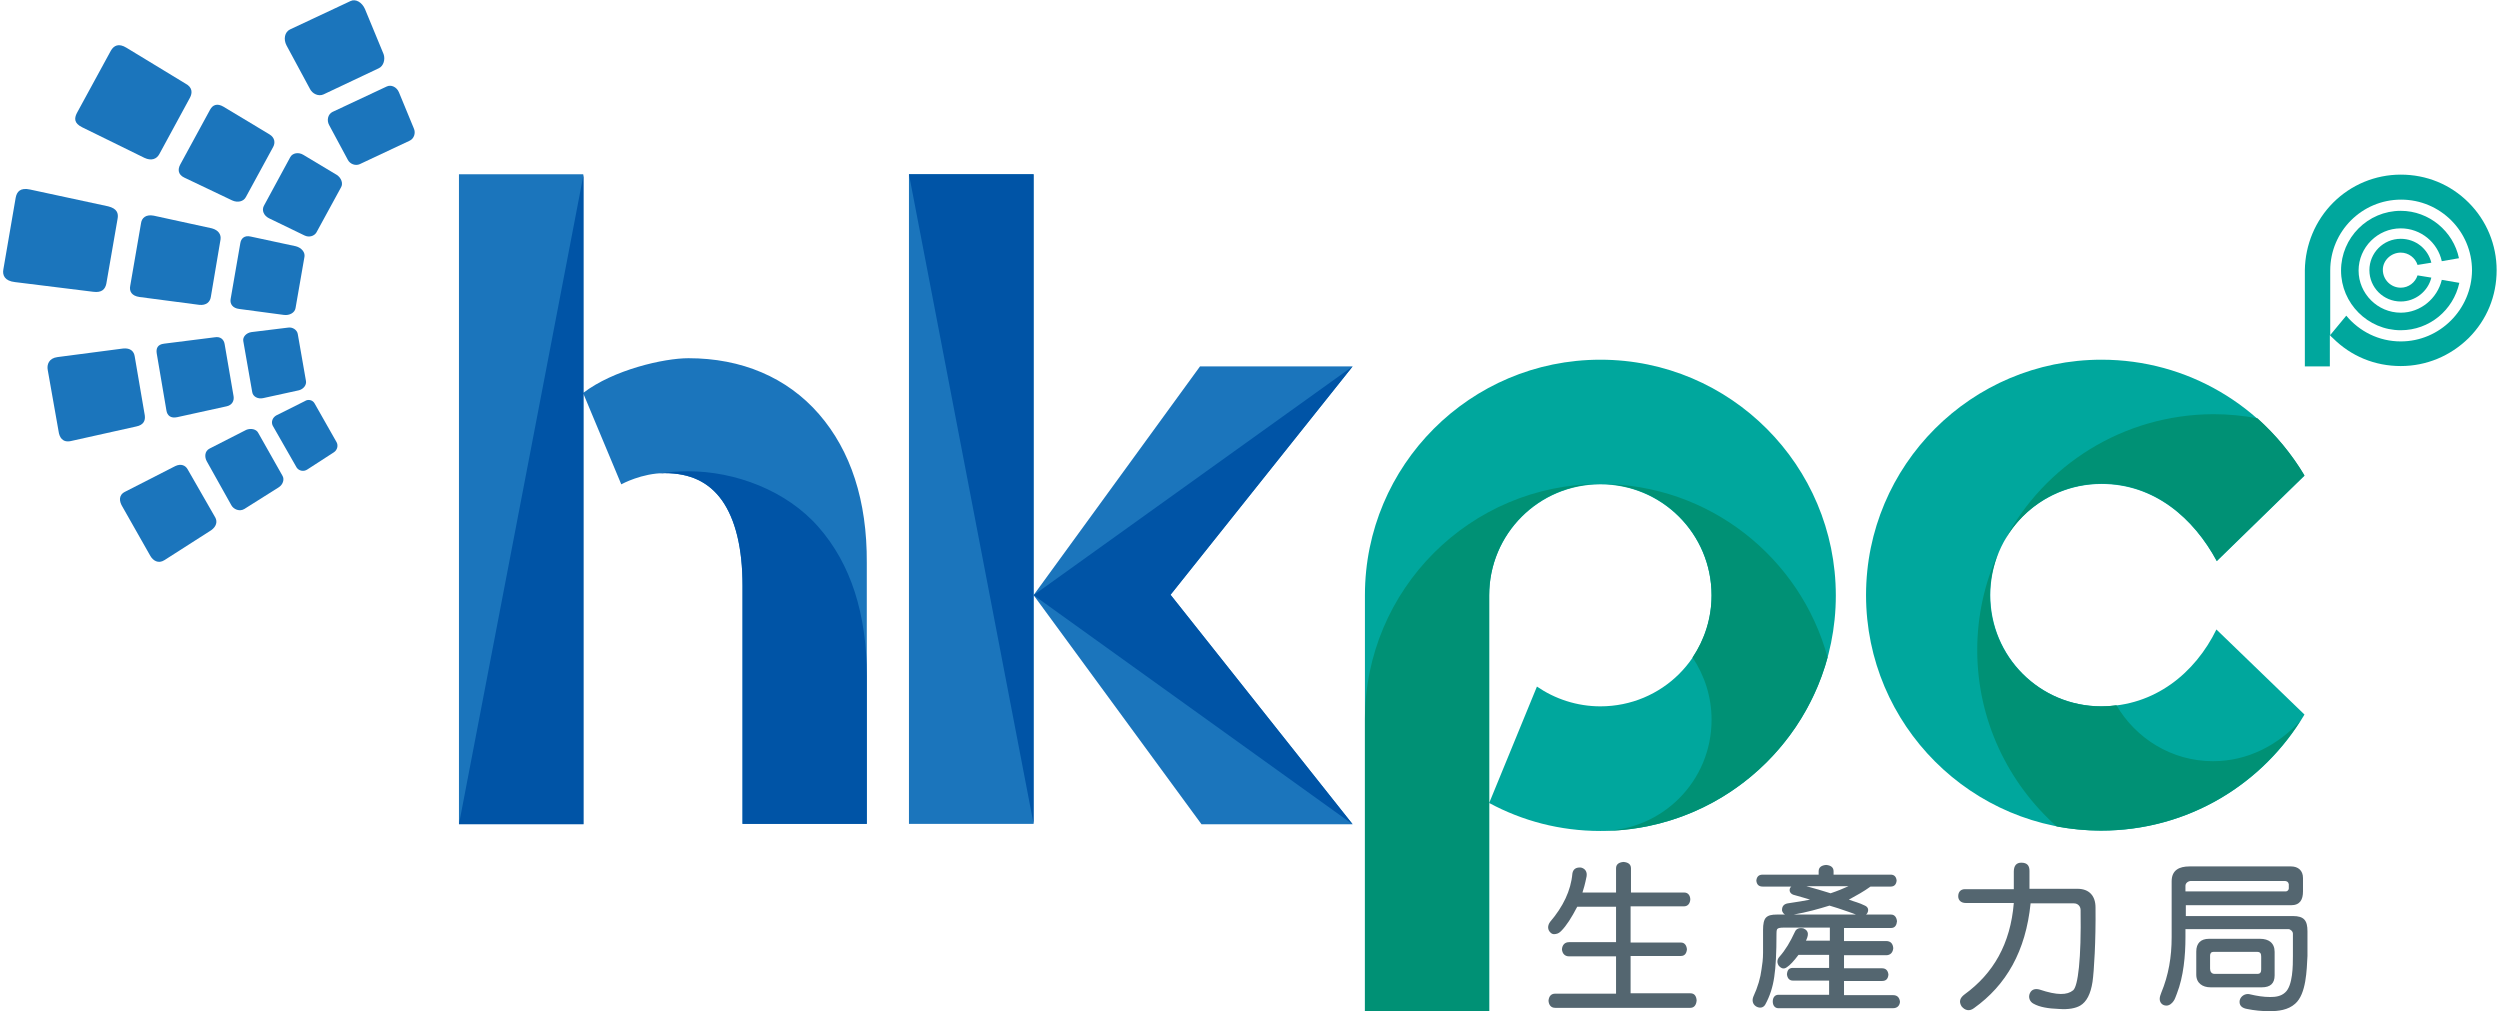 <?xml version="1.0" encoding="utf-8"?>
<!-- Generator: Adobe Illustrator 27.0.0, SVG Export Plug-In . SVG Version: 6.00 Build 0)  -->
<svg version="1.1" id="Layer_1" xmlns="http://www.w3.org/2000/svg" xmlns:xlink="http://www.w3.org/1999/xlink" x="0px" y="0px"
	 viewBox="0 0 670 271" style="enable-background:new 0 0 670 271;" xml:space="preserve">
<style type="text/css">
	.st0{fill:#00A79D;}
	.st1{fill:#1B75BC;}
	.st2{fill:#0054A6;}
	.st3{fill:#009175;}
	.st4{fill:#546670;}
</style>
<g>
	<g>
		<g>
			<path class="st0" d="M661.6,54.3c-4.9-4.9-11.3-7.5-18.2-7.5c-6.8,0-13.3,2.7-18.1,7.5c-4.8,4.8-7.5,11.3-7.6,18.1v25.8h6.7
				l0-8.4c0.3,0.3,0.5,0.6,0.8,0.8c4.9,4.9,11.3,7.5,18.2,7.5c6.9,0,13.3-2.7,18.2-7.5c4.9-4.9,7.5-11.3,7.5-18.2
				C669.1,65.6,666.4,59.1,661.6,54.3z M643.4,91.5c-5.9,0-11.1-2.7-14.6-6.9l0,0l-4.3,5.2l0-17.3c0-10.5,8.5-19,19-19
				c10.5,0,19,8.5,19,19C662.4,82.9,653.9,91.5,643.4,91.5z"/>
			<path class="st0" d="M643.4,67.7c2.1,0,3.9,1.4,4.5,3.3l3.7-0.6c-0.9-3.7-4.2-6.4-8.2-6.4c-4.7,0-8.4,3.8-8.4,8.4
				c0,4.7,3.8,8.4,8.4,8.4c3.9,0,7.3-2.7,8.2-6.4l-3.7-0.6c-0.6,1.9-2.4,3.3-4.5,3.3c-2.6,0-4.8-2.1-4.8-4.8
				C638.6,69.8,640.8,67.7,643.4,67.7z"/>
			<path class="st0" d="M654.4,75c-1.2,5-5.7,8.8-11,8.8c-6.2,0-11.3-5.1-11.3-11.3c0-6.2,5.1-11.3,11.3-11.3c5.4,0,9.9,3.8,11,8.8
				l4.6-0.8c-1.5-7.2-8-12.7-15.6-12.7c-8.8,0-16,7.2-16,16c0,8.8,7.2,16,16,16c7.7,0,14.1-5.4,15.7-12.7L654.4,75z"/>
		</g>
		<g>
			<g>
				<path class="st1" d="M81.6,68.8l-2.4,13.8c-0.2,1.2-1.6,2-3.1,1.8l-12-1.6c-1.7-0.2-2.5-1.3-2.3-2.6l2.6-15
					c0.2-1.3,1.1-2.2,2.8-1.8l12.1,2.6C80.8,66.4,81.8,67.6,81.6,68.8z"/>
				<path class="st1" d="M59.1,64.2l-2.6,15.4c-0.2,1.3-1.2,2.3-3.1,2.1l-16-2.1c-2.1-0.3-2.8-1.5-2.5-3l2.9-16.8
					c0.2-1.4,1.3-2.4,3.4-2l15.6,3.4C58.6,61.7,59.3,62.9,59.1,64.2z"/>
				<path class="st1" d="M31.5,58.7l-3,17.3c-0.3,1.5-1.2,2.5-3.5,2.2l-21-2.6c-2.7-0.3-3.4-1.8-3.1-3.4L4.2,53
					c0.3-1.6,1.2-2.8,3.9-2.2l20.9,4.5C31.4,55.9,31.8,57.2,31.5,58.7z"/>
			</g>
			<g>
				<path class="st1" d="M91.4,50.2l-6.6,12.1c-0.6,1-2,1.4-3.2,0.8l-9.5-4.6c-1.4-0.7-2-2.1-1.4-3.3l7.1-13.1
					c0.6-1.1,2.2-1.4,3.5-0.6l9,5.4C91.5,47.7,92,49.2,91.4,50.2z"/>
				<path class="st1" d="M73.2,39.4l-7.3,13.4c-0.6,1.2-2.2,1.6-3.7,0.9l-12.8-6.1c-1.7-0.8-1.8-2.2-1.1-3.5l8-14.7
					c0.7-1.3,1.9-1.8,3.6-0.8L72.2,36C73.7,36.9,73.8,38.3,73.2,39.4z"/>
				<path class="st1" d="M50.9,26.2l-8.2,15.1c-0.7,1.3-2.1,1.9-4,1L22,34.1c-2.2-1.1-2.1-2.4-1.4-3.8l9.1-16.7
					c0.8-1.4,2.1-2.1,4.2-0.8l15.8,9.6C51.6,23.4,51.6,24.9,50.9,26.2z"/>
			</g>
			<g>
				<path class="st1" d="M109.8,37.7L96.4,44c-1.1,0.5-2.6,0-3.2-1.2l-5-9.3c-0.7-1.3-0.3-2.9,0.9-3.5l14.5-6.8
					c1.2-0.6,2.7,0.1,3.3,1.5l4,9.7C111.5,35.7,110.9,37.2,109.8,37.7z"/>
				<path class="st1" d="M101.5,18.3l-14.8,7c-1.3,0.6-3-0.1-3.7-1.6l-6.2-11.5c-0.9-1.7-0.5-3.6,0.9-4.3l16.2-7.6
					c1.4-0.7,3.1,0.3,3.9,2.1l5,12.1C103.3,15.9,102.8,17.7,101.5,18.3z"/>
			</g>
			<g>
				<path class="st1" d="M79.8,89.5l2.2,12.6c0.2,1.1-0.7,2.2-1.9,2.5l-9.6,2.1c-1.4,0.3-2.7-0.4-2.9-1.6l-2.4-13.7
					C65,90.3,66,89.2,67.4,89l9.8-1.2C78.4,87.6,79.6,88.4,79.8,89.5z"/>
				<path class="st1" d="M60.2,92.2l2.4,14c0.2,1.2-0.4,2.4-1.9,2.7l-13.2,2.9c-1.8,0.4-2.7-0.5-2.9-1.8L42,94.7
					c-0.2-1.3,0.2-2.4,2-2.6l13.5-1.7C59.1,90.1,60,91,60.2,92.2z"/>
				<path class="st1" d="M36.1,95.5l2.7,15.8c0.2,1.4-0.3,2.6-2.3,3l-17.5,3.9c-2.3,0.5-3.1-1.1-3.3-2.6l-2.9-16.4
					c-0.3-1.5,0.3-3.2,2.6-3.5L33,93.4C35,93.2,35.9,94.2,36.1,95.5z"/>
			</g>
			<g>
				<path class="st1" d="M84.3,108.1l5.9,10.4c0.5,0.9,0.2,2.1-0.7,2.7l-7.1,4.6c-1,0.7-2.3,0.4-2.9-0.5l-6.4-11.2
					c-0.5-1-0.1-2.2,1-2.8l7.6-3.8C82.6,106.9,83.8,107.2,84.3,108.1z"/>
				<path class="st1" d="M69.2,116l6.5,11.5c0.6,1,0.1,2.4-1,3.1l-9.2,5.8c-1.3,0.8-2.9,0.1-3.5-1l-6.6-11.8
					c-0.6-1.1-0.6-2.7,0.8-3.4l9.8-5C67.2,114.7,68.7,115,69.2,116z"/>
				<path class="st1" d="M50.3,125.8l7.4,12.9c0.6,1.1,0.3,2.4-1.1,3.4l-12.5,8c-1.7,1.1-3.1,0.1-3.8-1.1l-7.6-13.4
					c-0.7-1.2-1-2.9,0.8-3.8l13.5-6.9C48.5,124.2,49.7,124.7,50.3,125.8z"/>
			</g>
		</g>
		<g>
			<path class="st0" d="M594,168.7c-5.7,11.7-16.6,20.6-30.8,20.6c-16.5,0-29.8-13.3-29.8-29.8s13.3-29.8,29.8-29.8
				c14.2,0,24.7,9.2,30.9,20.7l23.5-22.9c-11-18.6-31.2-31.1-54.4-31.1c-34.9,0-63.1,28.3-63.1,63.1s28.3,63.1,63.1,63.1
				c23.2,0,43.4-12.5,54.4-31.1L594,168.7z"/>
			<g>
				<polygon class="st1" points="277,46.7 243.6,46.7 243.6,220.8 277,220.8 277,159.5 				"/>
				<polygon class="st1" points="313.7,159.4 362.5,98.2 321.6,98.2 277,159.5 322,220.9 362.5,220.9 				"/>
			</g>
			<path class="st1" d="M219.5,111c-8.6-9.9-20.8-15-35-15c-6.6,0-20.1,3.1-28.2,9.3V46.7H123v174.1h33.3l0-115.4l10.2,24.4
				c0.2-0.1,5.5-3,11.6-3c6.9,0,11.9,2.4,15.4,7.3c3.6,5.1,5.5,12.8,5.5,22.9v63.8h33.3v-70C232.4,134.2,228,120.8,219.5,111z"/>
			<path class="st0" d="M428.9,96.4c-34.9,0-63.1,28.3-63.1,63.1V271h33.3v-55.8c8.9,4.8,19,7.5,29.8,7.5
				c34.9,0,63.1-28.3,63.1-63.1S463.8,96.4,428.9,96.4z M428.9,189.3c-6.3,0-12.2-2-17-5.3l-12.8,31.2v-55.6l0,0v0
				c0-16.5,13.3-29.8,29.8-29.8c16.5,0,29.8,13.3,29.8,29.8S445.4,189.3,428.9,189.3z"/>
			<polygon class="st2" points="277,159.5 277,46.7 243.6,46.7 277,220.8 			"/>
			<polygon class="st2" points="362.5,98.2 277,159.5 362.5,220.9 313.7,159.4 			"/>
			<path class="st2" d="M184.5,126.3c-2.6,0-5.5,0.2-7.9,0.6c0.5,0,1-0.1,1.5-0.1c6.9,0,11.9,2.4,15.4,7.3
				c3.6,5.1,5.5,12.8,5.5,22.9v63.8h33.3v-39.7c0-16.6-4.3-30-12.9-39.8C210.8,131.4,196.9,126.3,184.5,126.3z"/>
			<polygon class="st2" points="156.4,46.7 123,220.9 156.4,220.9 			"/>
			<path class="st3" d="M616.4,193.3c-5.9,6.3-13.9,10.7-23.3,10.7c-11.1,0-20.7-6.1-25.9-15c-1.3,0.2-2.7,0.3-4.1,0.3
				c-16.5,0-29.8-13.3-29.8-29.8c0-4,0.8-7.7,2.2-11.2c-3.6,7.9-5.6,16.7-5.6,25.9c0,18.8,8.3,35.7,21.3,47.3
				c3.8,0.7,7.8,1.1,11.8,1.1C585.6,222.6,605.2,210.9,616.4,193.3z"/>
			<path class="st3" d="M537.3,144.7c5.1-9,14.8-15.1,25.9-15.1c14.2,0,24.7,9.2,30.9,20.7l23.5-22.9c-3.4-5.7-7.7-10.9-12.6-15.3
				c-3.8-0.7-7.8-1.1-11.8-1.1C568.9,111.1,547.9,124.7,537.3,144.7z"/>
			<path class="st3" d="M399.1,159.5L399.1,159.5L399.1,159.5c0-16.5,13.3-29.8,29.8-29.8c16.5,0,29.8,13.3,29.8,29.8
				c0,6.2-1.9,11.9-5.1,16.7c3.2,4.8,5.1,10.5,5.1,16.7c0,16.5-13.3,29.8-29.8,29.8c0,0,0,0,0,0c0,0,0,0,0,0
				c29.1,0,53.6-19.7,60.9-46.5c-7.3-26.8-31.8-46.5-60.9-46.5c-34.9,0-63.1,28.3-63.1,63.1V271h33.3v-55.8
				C399.1,215.1,399.1,159.5,399.1,159.5z"/>
		</g>
	</g>
	<g>
		<path class="st4" d="M453,270.1h-36.2c-1.1,0-1.7-0.7-1.8-1.9c0.1-1.2,0.7-1.9,1.8-1.9h16.3v-10h-12.6c-1.1,0-1.8-0.7-1.9-1.9
			c0.1-1.2,0.8-1.9,1.9-1.9h12.6V243h-10.4c-1.5,2.9-2.9,5.1-4.3,6.5c-0.4,0.4-0.8,0.7-1.4,0.8c-0.5,0.1-1,0.1-1.4-0.3
			c-0.9-0.8-0.9-1.9-0.2-2.9c3.5-4.1,5.6-8.4,6-13c0.2-1.2,1-1.7,2.3-1.6c1.2,0.3,1.7,1.2,1.5,2.4c-0.4,2-0.8,3.4-1.1,4.3h9v-6.5
			c0-1.1,0.8-1.6,2-1.7c1.2,0.1,2,0.6,2,1.7v6.5h14.3c1,0,1.6,0.8,1.6,1.9c-0.1,1.1-0.7,1.8-1.7,1.8H437v9.7h13.5
			c1,0,1.5,0.8,1.6,1.8c-0.1,1.1-0.6,1.8-1.6,1.8H437v10H453c1.1,0,1.6,0.7,1.7,1.9C454.6,269.4,454,270.1,453,270.1z"/>
		<path class="st4" d="M507.3,270.2h-30.7c-0.9,0-1.5-0.7-1.5-1.8c0-1.1,0.6-1.8,1.5-1.8h13.6v-3.8h-9.7c-1,0-1.5-0.7-1.6-1.7
			c0.1-1.1,0.5-1.7,1.6-1.7h9.7v-3.5H482c-1.2,1.6-2.3,2.8-3.1,3.3c-0.8,0.6-1.5,0.4-2.2-0.4c-0.5-0.8-0.5-1.6,0.2-2.4
			c1.6-1.8,2.9-4,4.1-6.6c0.4-1,1.3-1.2,2.3-1c1.7,0.7,1.3,2,0.7,3.3h6.4v-3.5h-12.4c-0.8,0-1.4,0.1-1.6,0.3
			c-0.2,0.1-0.3,0.5-0.3,1.3c0,5.2-0.2,9-0.6,11.6c-0.4,2.8-1.2,5.2-2.4,7.4c-0.5,0.9-1.5,1.1-2.5,0.5c-0.9-0.6-1.1-1.6-0.7-2.6
			c1.2-2.6,1.9-5,2.2-7.4c0.2-1.2,0.4-2.7,0.4-4.4c0-1.6,0-3.7,0-6.1c0-1.5,0.2-2.7,0.8-3.3s1.5-0.8,2.9-0.8h2.2
			c-0.4-0.2-0.6-0.5-0.8-1c-0.1-1.1,0.4-1.8,1.5-2c2.6-0.4,4.6-0.7,6-1c-0.7-0.2-2.9-0.9-4.1-1.2c-1-0.2-1.6-0.9-1.3-1.8
			c0.1-0.2,0.2-0.4,0.4-0.5h-7.7c-1.1,0-1.6-0.6-1.7-1.6c0.1-1,0.6-1.6,1.7-1.6h15v-0.9c0-1.1,0.8-1.6,2-1.7c1.2,0.1,2,0.6,2,1.7
			v0.9h15.3c1,0,1.5,0.6,1.6,1.6c-0.1,1-0.6,1.6-1.6,1.6h-5.4c-1.8,1.3-3.6,2.3-5.8,3.5c1.6,0.6,2.7,0.8,4.3,1.6
			c0.9,0.4,1.1,1.2,0.6,2.1c-0.1,0.1-0.2,0.2-0.3,0.3h6.7c1,0,1.5,0.8,1.6,1.8c-0.1,1-0.5,1.8-1.6,1.8h-12.6v3.5h11.3
			c1.2,0,1.8,0.7,1.9,1.9c-0.1,1.2-0.8,1.9-1.9,1.9h-11.3v3.5h10.2c1.1,0,1.6,0.7,1.7,1.7c-0.1,1.1-0.6,1.7-1.7,1.7h-10.2v3.8h13.2
			c1.1,0,1.7,0.7,1.8,1.8C509.1,269.5,508.5,270.2,507.3,270.2z M495.5,244.4c-2-0.7-4.1-1.4-5.2-1.7c-2.9,0.9-6.1,1.8-9.6,2.4h16.7
			C496.8,244.9,496.2,244.6,495.5,244.4z M484.1,237.5c1.9,0.5,4.6,1.3,6.5,1.9c1.8-0.6,3.5-1.3,4.8-1.9H484.1z"/>
		<path class="st4" d="M560.8,263.1c-0.5,3.3-1.6,5.4-3.3,6.4c-1.2,0.7-3.1,1.1-5.7,0.9c-2.9-0.1-5.2-0.5-6.8-1.4
			c-1-0.5-1.5-1.7-1-2.8c0.5-1.1,1.5-1.3,2.6-1c4.8,1.6,7.4,1.5,9,0.2c1.3-1.1,2.2-8.3,2-21.5c0-1-0.7-1.8-1.8-1.8h-11.6
			c-1.3,12.8-6.5,21.9-15.2,28.1c-1.2,0.9-2.4,0.6-3.3-0.5c-0.8-1.3-0.4-2.3,0.8-3.2c7.7-5.6,12.3-13.5,13.2-24.5h-12.9
			c-1.2,0-2-0.7-2-1.8c0-1.2,0.7-1.9,1.8-1.9h13.1v-4.7c0-1.6,0.7-2.4,2-2.4c1.6,0,2.2,0.8,2.2,2.2v4.8h12.9c3,0,4.8,1.8,4.8,5
			C561.7,252.2,561.2,260.3,560.8,263.1z"/>
		<path class="st4" d="M615.1,269c-1.9,1.7-4.5,2-6.9,2c-2,0-4.1-0.2-6-0.6c-1.1-0.2-2-0.7-2-1.9c0-1.2,1.1-2.1,2.2-2.1
			c0.2,0,0.4,0,0.7,0.1c1.7,0.4,3.5,0.7,5.3,0.7c1.5,0,2.9-0.2,4-1.2c2.1-1.8,2.1-7.3,2.1-9.8v-6c0-0.6-0.7-1.2-1.2-1.2h-27.6v2.2
			c0,4.9-0.5,10.5-2.3,15.1c-0.3,0.7-0.5,1.5-0.9,2c-0.4,0.6-1.1,1.2-1.9,1.2c-1.1,0-1.8-0.8-1.8-1.8c0-0.5,0.2-1.1,0.4-1.6
			c2-4.8,2.8-9.7,2.8-14.9v-15c0-3,2-4,4.8-4h27.2c1.9,0,3.2,1.1,3.2,3.1v3.6c0,2.2-0.8,3.7-3.2,3.7h-28.2v2.9h28.7
			c3,0,3.9,1.2,3.9,4.1v6.6C618.2,259.9,618.1,266.4,615.1,269z M613.3,236.8c0-0.5-0.6-0.7-1-0.7h-25.1c-0.7,0-1.5,0.5-1.5,1.3v1.5
			h26.9c0.4,0,0.8-0.4,0.8-0.8V236.8z M606.2,264.6h-13.8c-2.1,0-3.8-1.1-3.8-3.4V255c0-2.2,1.2-3.4,3.4-3.4h13.7
			c2.3,0,3.9,1.1,3.9,3.5v6.3C609.6,263.6,608.4,264.6,606.2,264.6z M606,256.4c0-0.8-0.2-1.3-1.1-1.3h-11.7c-0.6,0-0.9,0.4-0.9,1
			v3.5c0,0.8,0.4,1.4,1.2,1.4H605c0.8,0,1-0.5,1-1.2V256.4z"/>
	</g>
</g>
</svg>
